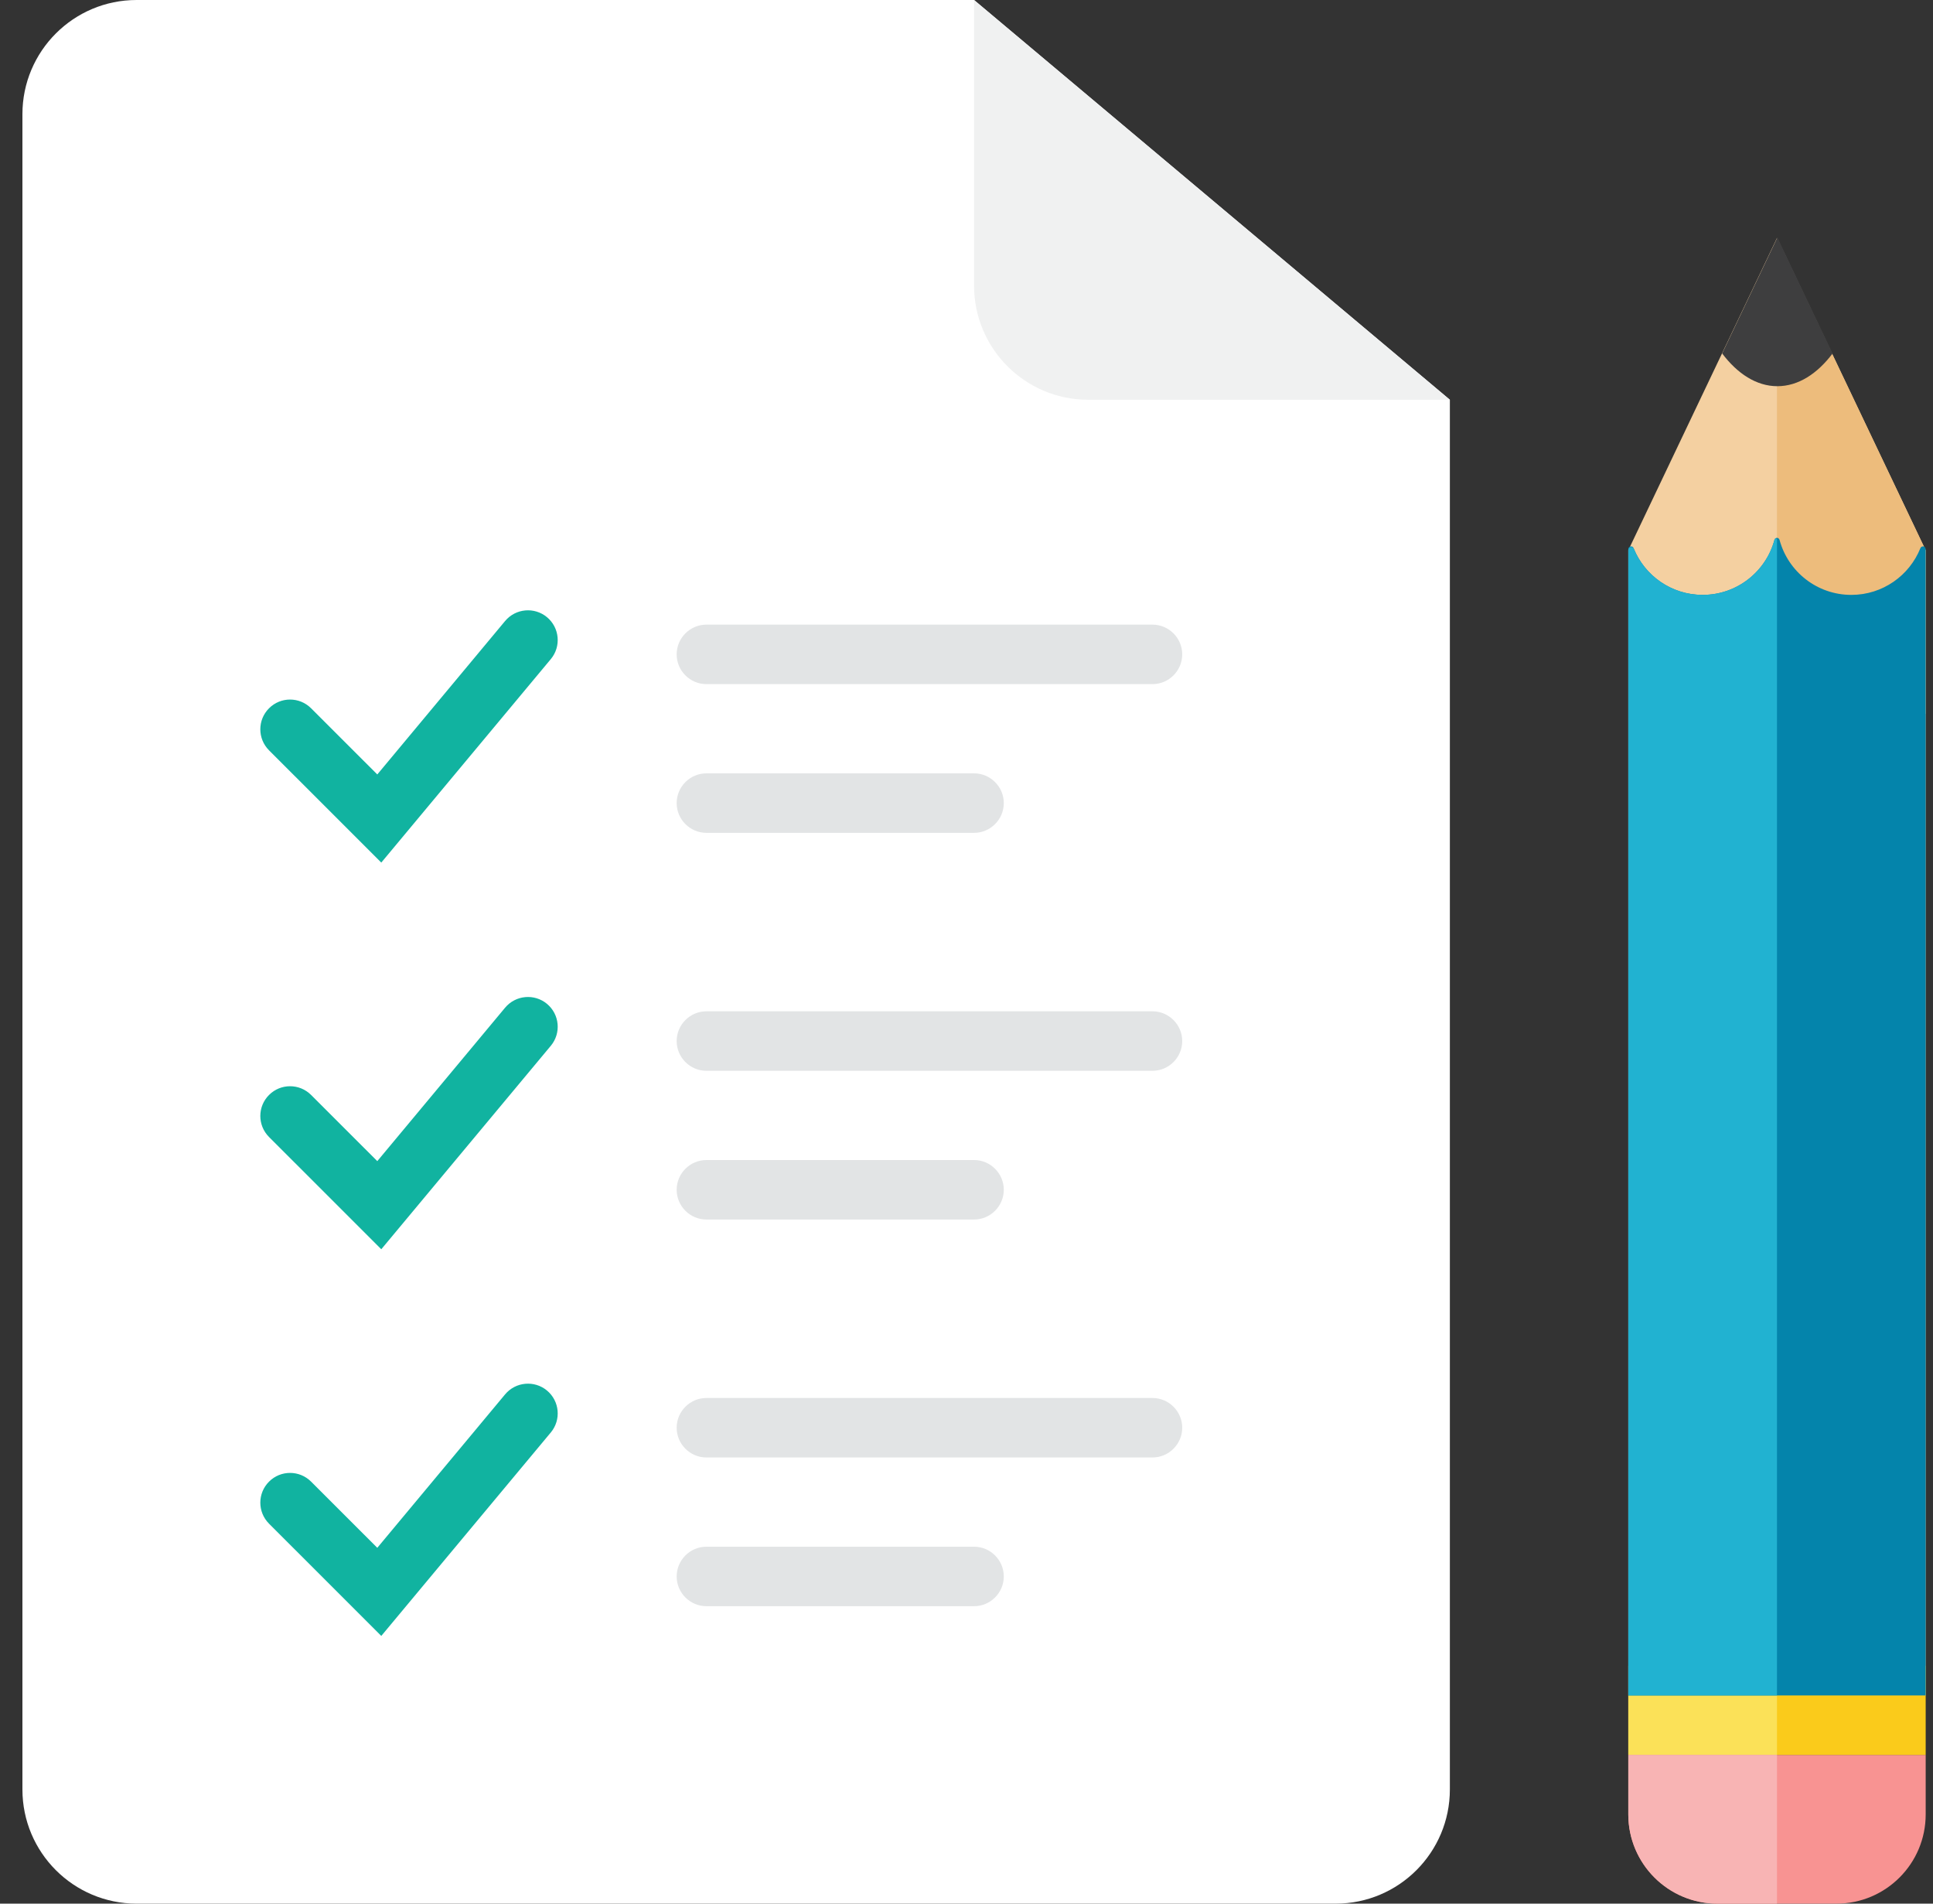 <?xml version="1.0" encoding="UTF-8" standalone="no"?>
<svg width="65px" height="64px" viewBox="0 0 65 64" version="1.1" xmlns="http://www.w3.org/2000/svg" xmlns:xlink="http://www.w3.org/1999/xlink" xmlns:sketch="http://www.bohemiancoding.com/sketch/ns">
    <rect x="0" y="0" width="65" height="64" fill="#333333" stroke="none"/>
    <!-- Generator: Sketch 3.4.4 (17249) - http://www.bohemiancoding.com/sketch -->
    <title>pages-icon</title>
    <desc>Created with Sketch.</desc>
    <defs></defs>
    <g id="Page-1" stroke="none" stroke-width="1" fill="none" fill-rule="evenodd" sketch:type="MSPage">
        <g id="Group" sketch:type="MSLayerGroup" transform="translate(1, 0)">
            <path d="M-0.246,3.84 C-0.246,1.719 1.473,0 3.594,0 L31.754,0 L47.754,13.44 L47.754,60.16 C47.754,62.281 46.035,64 43.914,64 L3.594,64 C1.473,64 -0.246,62.281 -0.246,60.16 L-0.246,3.84 Z" id="Fill-392" fill="#FFFFFF" sketch:type="MSShapeGroup"></path>
            <path d="M31.754,0 L31.754,9.6 C31.754,11.721 33.473,13.44 35.594,13.44 L47.754,13.44 L31.754,0 Z" id="Fill-393" fill="#F0F1F1" sketch:type="MSShapeGroup"></path>
            <path d="M53.754,18.5 L58.754,8 L63.754,18.5 L63.754,57 L53.754,57 L53.754,18.5 Z" id="Fill-394" fill="#F4D0A1" sketch:type="MSShapeGroup"></path>
            <path d="M63.754,24 L63.754,18.5 L58.754,8 L58.754,24 L63.754,24 Z" id="Fill-395" fill="#EDBC7C" sketch:type="MSShapeGroup"></path>
            <path d="M63.754,61 C63.754,62.657 62.411,64 60.754,64 L56.754,64 C55.097,64 53.754,62.657 53.754,61 L53.754,59 L63.754,59 L63.754,61 Z" id="Fill-396" fill="#F89392" sketch:type="MSShapeGroup"></path>
            <path d="M38.754,22 C38.754,22.55 38.304,23 37.754,23 L22.754,23 C22.204,23 21.754,22.55 21.754,22 C21.754,21.45 22.204,21 22.754,21 L37.754,21 C38.304,21 38.754,21.45 38.754,22" id="Fill-397" fill="#E2E4E5" sketch:type="MSShapeGroup"></path>
            <path d="M32.754,27 C32.754,27.55 32.304,28 31.754,28 L22.754,28 C22.204,28 21.754,27.55 21.754,27 C21.754,26.45 22.204,26 22.754,26 L31.754,26 C32.304,26 32.754,26.45 32.754,27" id="Fill-398" fill="#E2E4E5" sketch:type="MSShapeGroup"></path>
            <path d="M38.754,35 C38.754,35.55 38.304,36 37.754,36 L22.754,36 C22.204,36 21.754,35.55 21.754,35 C21.754,34.45 22.204,34 22.754,34 L37.754,34 C38.304,34 38.754,34.45 38.754,35" id="Fill-399" fill="#E2E4E5" sketch:type="MSShapeGroup"></path>
            <path d="M32.754,40 C32.754,40.55 32.304,41 31.754,41 L22.754,41 C22.204,41 21.754,40.55 21.754,40 C21.754,39.45 22.204,39 22.754,39 L31.754,39 C32.304,39 32.754,39.45 32.754,40" id="Fill-400" fill="#E2E4E5" sketch:type="MSShapeGroup"></path>
            <path d="M38.754,48 C38.754,48.55 38.304,49 37.754,49 L22.754,49 C22.204,49 21.754,48.55 21.754,48 C21.754,47.45 22.204,47 22.754,47 L37.754,47 C38.304,47 38.754,47.45 38.754,48" id="Fill-401" fill="#E2E4E5" sketch:type="MSShapeGroup"></path>
            <path d="M32.754,53 C32.754,53.55 32.304,54 31.754,54 L22.754,54 C22.204,54 21.754,53.55 21.754,53 C21.754,52.45 22.204,52 22.754,52 L31.754,52 C32.304,52 32.754,52.45 32.754,53" id="Fill-402" fill="#E2E4E5" sketch:type="MSShapeGroup"></path>
            <path d="M11.821,29 L8.047,25.226 C7.656,24.835 7.656,24.202 8.047,23.812 C8.437,23.421 9.07,23.421 9.461,23.812 L11.687,26.037 L15.985,20.878 C16.339,20.454 16.97,20.397 17.394,20.75 C17.818,21.104 17.876,21.734 17.522,22.159 L11.821,29 Z" id="Fill-403" fill="#11B3A0" sketch:type="MSShapeGroup"></path>
            <path d="M11.821,42 L8.047,38.226 C7.656,37.835 7.656,37.202 8.047,36.812 C8.437,36.421 9.07,36.421 9.461,36.812 L11.687,39.037 L15.985,33.878 C16.339,33.454 16.97,33.397 17.394,33.75 C17.818,34.104 17.876,34.734 17.522,35.159 L11.821,42 Z" id="Fill-404" fill="#11B3A0" sketch:type="MSShapeGroup"></path>
            <path d="M11.821,55 L8.047,51.226 C7.656,50.835 7.656,50.202 8.047,49.812 C8.437,49.421 9.07,49.421 9.461,49.812 L11.687,52.037 L15.985,46.878 C16.339,46.454 16.97,46.397 17.394,46.75 C17.818,47.104 17.876,47.734 17.522,48.159 L11.821,55 Z" id="Fill-405" fill="#11B3A0" sketch:type="MSShapeGroup"></path>
            <path d="M63.754,59 L53.754,59 L53.754,56 L63.754,56 L63.754,59 Z" id="Fill-406" fill="#FACB1B" sketch:type="MSShapeGroup"></path>
            <path d="M58.754,59 L53.754,59 L53.754,57 L58.754,57 L58.754,59 Z" id="Fill-407" fill="#FBE158" sketch:type="MSShapeGroup"></path>
            <path d="M58.767,7.984 L56.91,11.883 C57.422,12.562 58.062,12.984 58.767,12.984 C59.472,12.984 60.112,12.562 60.624,11.883 L58.767,7.984 Z" id="Fill-408" fill="#3E3E3F" sketch:type="MSShapeGroup"></path>
            <path d="M61.254,20 C60.1,20 59.128,19.218 58.841,18.155 C58.814,18.058 58.694,18.058 58.667,18.155 C58.38,19.218 57.408,20 56.254,20 C55.202,20 54.301,19.35 53.932,18.429 C53.893,18.332 53.754,18.359 53.754,18.464 L53.754,57 L63.754,57 L63.754,18.464 C63.754,18.359 63.615,18.332 63.576,18.429 C63.207,19.35 62.306,20 61.254,20" id="Fill-409" fill="#0484AB" sketch:type="MSShapeGroup"></path>
            <path d="M53.754,57 L53.754,18.493 C53.754,18.382 53.901,18.354 53.944,18.457 C54.319,19.363 55.212,20 56.254,20 C57.413,20 58.388,19.211 58.671,18.141 C58.685,18.089 58.754,18.095 58.754,18.15 L58.754,57 L53.754,57 Z" id="Fill-410" fill="#21B2D1" sketch:type="MSShapeGroup"></path>
            <path d="M53.754,59 L53.754,61 C53.754,62.657 55.097,64 56.754,64 L58.754,64 L58.754,59 L53.754,59 Z" id="Fill-411" fill="#F8B4B4" sketch:type="MSShapeGroup"></path>
        </g>
    </g>
</svg>